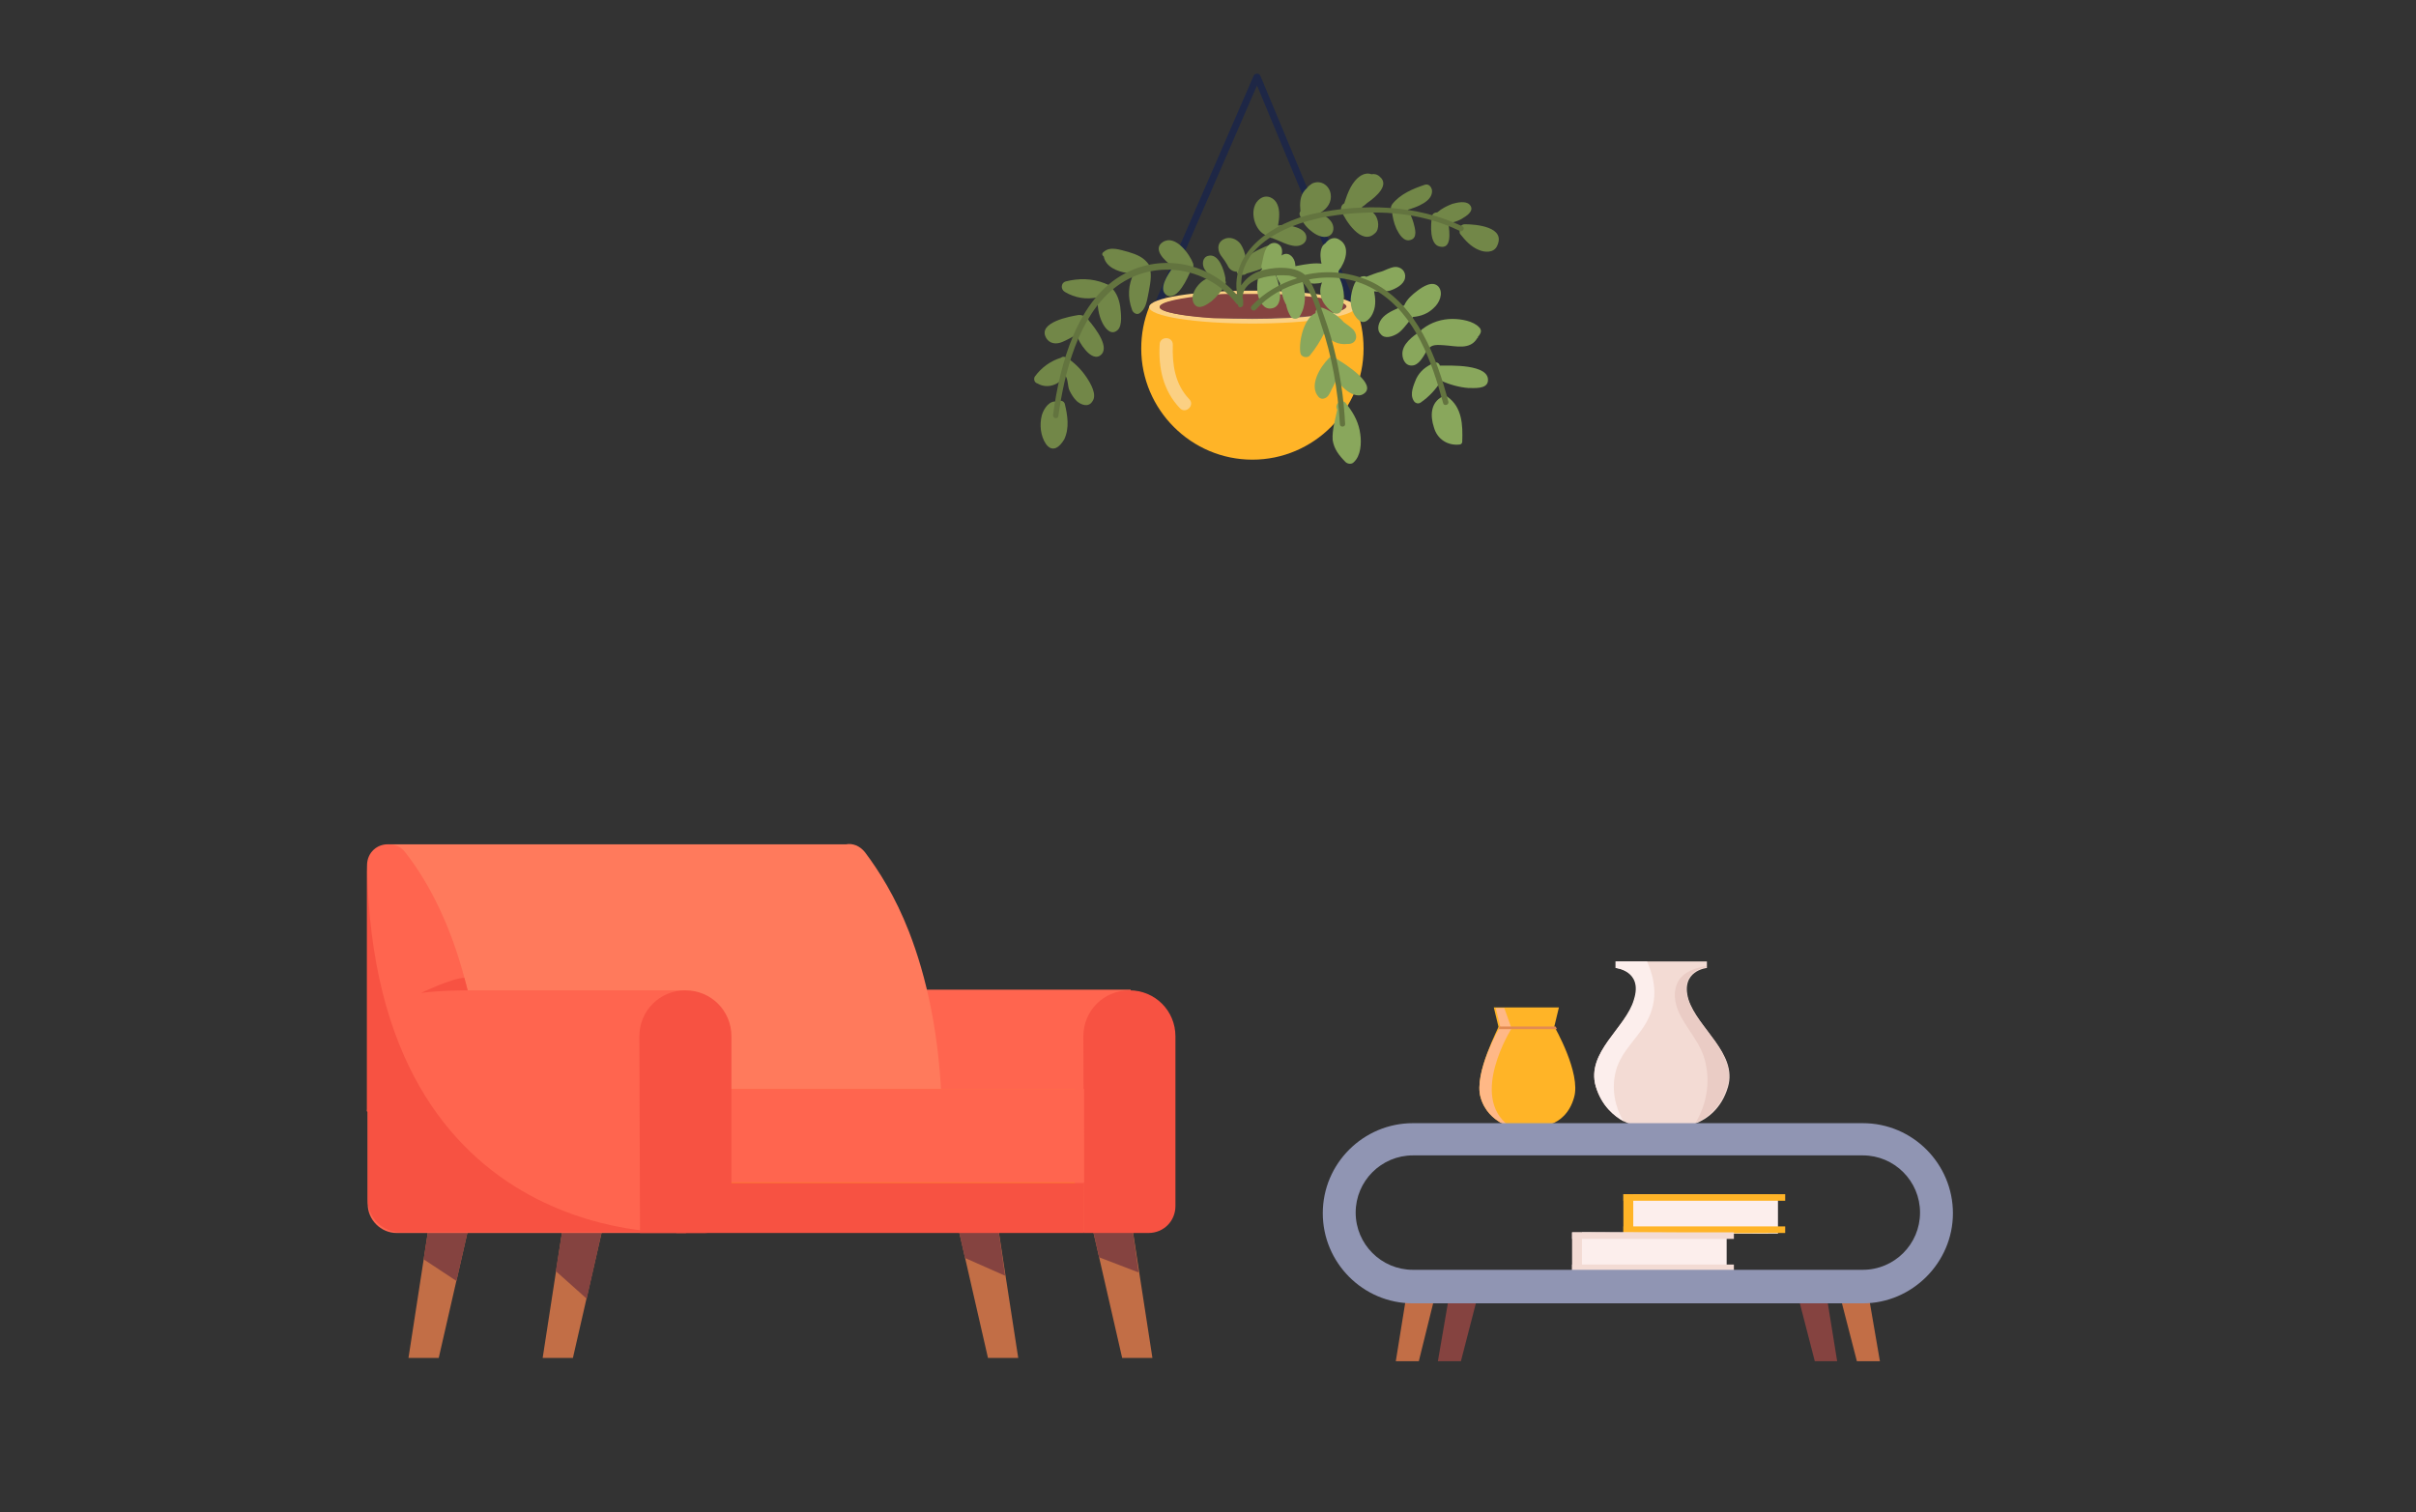 <?xml version="1.0" encoding="UTF-8"?> <!-- Generator: Adobe Illustrator 22.0.0, SVG Export Plug-In . SVG Version: 6.00 Build 0) --> <svg xmlns="http://www.w3.org/2000/svg" xmlns:xlink="http://www.w3.org/1999/xlink" id="layer_1" x="0px" y="0px" viewBox="0 0 367.3 230" style="enable-background:new 0 0 367.3 230;" xml:space="preserve"><rect x="0" y="0" width="367.3" height="230" fill="#333333" stroke="none"/> <style type="text/css"> .st0{fill:#C26E46;} .st1{fill:#854340;} .st2{fill:#FF654F;} .st3{fill:#F75242;} .st4{fill:#FF7A5C;} .st5{fill:#FD802E;} .st6{fill:#1E2746;} .st7{fill:#FFB427;} .st8{fill:#FBD083;} .st9{fill:#835F59;} .st10{fill:#89A75C;} .st11{fill:#728748;} .st12{fill:#63743F;} .st13{fill:#F3DBD4;} .st14{fill:#FCEEEC;} .st15{fill:#EACCC5;} .st16{fill:#FFB886;} .st17{fill:#E28B53;} .st18{fill:#9095B3;} </style> <g> <g> <g> <polygon class="st0" points="175.2,206.5 172.1,186.4 166,186.4 170.6,206.5 "></polygon> </g> <g> <polygon class="st0" points="154.8,206.5 151.7,186.4 145.6,186.4 150.2,206.5 "></polygon> </g> </g> <g> <g> <polygon class="st1" points="173.1,193.5 172.1,186.4 166,186.4 167.1,191.2 "></polygon> </g> <g> <polygon class="st1" points="152.8,194 151.7,186.4 145.6,186.4 146.7,191.3 "></polygon> </g> </g> <g> <rect x="133" y="150.5" class="st2" width="38.9" height="36.9"></rect> <path class="st3" d="M164.8,187.5h9.8c2.3,0,4.1-1.8,4.1-4.1v-25.8c0-3.9-3.1-7-7-7l0,0c-3.9,0-7,3.1-7,7L164.8,187.5L164.8,187.5 z"></path> </g> <g> <path class="st4" d="M138.2,141.7L138.2,141.7c-2.1-5.4-4.6-9.3-6.7-12.1c-0.8-1-1.9-1.4-2.9-1.2l0,0H59.1l0,0L55.8,169h69.8h17.6 C142.9,157.3,140.8,148.4,138.2,141.7z"></path> <path class="st2" d="M55.8,131.6V169h17.6c-0.2-8.6-1.4-15.6-3.1-21.4l0,0c-2.4-8.5-5.8-14.3-8.7-18c-0.7-0.9-1.6-1.2-2.5-1.2 C57.4,128.3,55.8,129.6,55.8,131.6z"></path> </g> <g> <g> <polygon class="st0" points="62.1,206.5 65.2,186.4 71.3,186.4 66.7,206.5 "></polygon> </g> <g> <polygon class="st1" points="64.4,191.5 65.2,186.4 71.3,186.4 69.4,194.8 "></polygon> </g> <g> <polygon class="st0" points="82.5,206.5 85.6,186.4 91.7,186.4 87.1,206.5 "></polygon> </g> <g> <polygon class="st1" points="84.5,193.3 85.6,186.4 91.7,186.4 89.2,197.5 "></polygon> </g> </g> <rect x="102.8" y="165.6" class="st5" width="60.6" height="21.8"></rect> <rect x="102.8" y="165.6" class="st2" width="62" height="14.2"></rect> <rect x="102.8" y="179.9" class="st3" width="62" height="7.6"></rect> <path class="st2" d="M60.3,187.5h44v-36.9H55.9v32.5C55.9,185.5,57.9,187.5,60.3,187.5z"></path> <path class="st3" d="M55.8,131.6V169h0.1v13.4c0,2.8,2.3,5,5,5h43.3C104.2,187.5,56.8,190.6,55.8,131.6z"></path> <path class="st3" d="M97.3,187.5h9.8c2.3,0,4.1-1.8,4.1-4.1v-25.8c0-3.9-3.1-7-7-7l0,0c-3.9,0-7,3.1-7,7L97.3,187.5L97.3,187.5z"></path> <path class="st3" d="M71.1,150.6c0,0-4.3,0-7.1,0.4c0,0,4.8-2.3,6.6-2.3L71.1,150.6z"></path> </g> <g> <path class="st6" d="M174.8,49.7c0.2,0,0.4-0.1,0.5-0.3L191.1,13L206,48.8c0.1,0.3,0.4,0.4,0.7,0.3c0.3-0.1,0.4-0.4,0.3-0.7 l-15.4-36.9c-0.1-0.2-0.3-0.3-0.5-0.3s-0.4,0.1-0.5,0.3L174.3,49c-0.1,0.3,0,0.5,0.3,0.7C174.6,49.6,174.7,49.7,174.8,49.7z"></path> <path class="st7" d="M206.1,46.7c0.8,1.9,1.2,4.1,1.2,6.3c0,9.3-7.6,16.9-16.9,16.9c-9.3,0-16.9-7.6-16.9-16.9 c0-2.2,0.4-4.3,1.2-6.3H206.1z"></path> <path class="st8" d="M174.7,46.7c0,1.4,7,2.5,15.7,2.5s15.7-1.1,15.7-2.5s-7-2.5-15.7-2.5S174.7,45.3,174.7,46.7z"></path> <path class="st9" d="M176.3,46.7c0,1,6.3,1.8,14.1,1.8s14.1-0.8,14.1-1.8s-6.3-1.8-14.1-1.8C182.6,44.8,176.3,45.7,176.3,46.7z"></path> <path class="st8" d="M176.3,52.4c0-1.3,2-1.3,2,0c-0.1,3,0.3,6,2.5,8.3c0.9,0.9-0.5,2.3-1.4,1.4C176.8,59.4,176.1,55.9,176.3,52.4z "></path> <path class="st1" d="M176.3,46.7c0,0.7,3.4,1.4,8.3,1.7c0.3,0,0.6,0,0.9,0c0.4,0,0.8,0,1.2,0c0.3,0,0.6,0,0.9,0c0.6,0,1.3,0,2,0 c0.3,0,0.6,0,0.9,0l0,0c1.3,0,2.6,0,3.8-0.1c0.3,0,0.6,0,0.9,0c5.5-0.3,9.5-0.9,9.5-1.7c0-0.7-3.3-1.4-8.1-1.7 c-0.3,0-0.6,0-0.9-0.1c-1.4-0.1-3-0.1-4.6-0.1h-0.9c-1,0-1.9,0-2.8,0c-0.3,0-0.6,0-0.9,0c-0.5,0-0.9,0-1.4,0.1c-0.3,0-0.6,0-0.9,0 C179.4,45.3,176.3,45.9,176.3,46.7z"></path> <path class="st10" d="M219.3,60.3c0.1-0.1,0.2-0.1,0.3,0c0.1,0,0.2-0.1,0.4,0c2.3,1.6,2.4,4.3,2.3,6.9c0,0.2-0.2,0.4-0.4,0.4 c-1.8,0.2-3.4-0.8-3.9-2.6C217.4,63.2,217.5,61.2,219.3,60.3z"></path> <path class="st10" d="M215.3,57.6c0.6-1.2,1.5-1.9,2.7-2.4c0.4-0.2,0.8,0,0.9,0.4l0,0c1.4,0,7.7-0.3,7.3,2.4c-0.2,1.2-2.1,1-3,1 c-1.3-0.1-2.8-0.5-4.1-1.1c-0.8,1.3-1.8,2.4-3.1,3.3c-0.4,0.3-0.9,0.1-1.1-0.3C214.3,59.9,214.9,58.6,215.3,57.6z"></path> <path class="st10" d="M216,50.3c0.1-0.1,0.1-0.2,0.3-0.3c1.3-1,2.9-1.5,4.5-1.5c1.3,0,3.2,0.3,4.1,1.3c0.3,0.3,0.3,0.7,0.1,1 c-0.1,0.2-0.2,0.3-0.3,0.4c0,0.1,0,0.2-0.1,0.2c-1.1,1.9-3.3,1.2-5.1,1.1c-1.5-0.1-2.1-0.1-2.8,1.2c-0.4,0.7-0.9,1.5-1.6,1.8 c-1.2,0.4-1.9-0.6-1.9-1.7C213.2,52.3,214.7,51.2,216,50.3z"></path> <path class="st10" d="M210.3,48.2c0.8-0.8,2-1.2,3-1.7c0.1,0,0.2,0,0.2-0.1c0.4-0.9,1.2-1.6,2-2.2c0.8-0.6,2.3-1.6,3.2-0.6 c0.8,1,0.1,2.5-0.7,3.2c-0.9,0.9-2,1.3-3.2,1.4c0,0.1-0.1,0.1-0.1,0.2c-0.8,0.7-1.3,1.7-2.2,2.3c-0.8,0.5-2,0.9-2.6,0.1 C209.2,50.1,209.6,48.9,210.3,48.2z"></path> <path class="st10" d="M205.4,45c0.2-1.1,0.6-2.9,1.9-3c0.2,0,0.3,0,0.4,0.1l0,0c0.8-0.3,1.5-0.6,2.3-0.8c0.6-0.2,1.3-0.6,2-0.7 c1-0.1,1.8,0.7,1.6,1.7s-1.4,1.6-2.3,1.9c-0.8,0.2-1.6,0.2-2.4,0.1c0.2,1,0.3,2.1-0.1,3.1c-0.3,0.9-1.3,2.1-2.2,1.3 C205.5,47.8,205.2,46.2,205.4,45z"></path> <path class="st10" d="M201.4,41.5c-0.1-0.1-0.2-0.2-0.2-0.4c-0.4-1-0.9-3.4,0.3-4.1c0.5-0.7,1.4-1.1,2.2-0.5c1.6,1,0.9,3.3-0.2,4.7 v0.1c0,0.2,0,0.3-0.1,0.5c0.9,1.6,1.2,3.5,0.6,5.3c-0.2,0.6-0.9,0.8-1.4,0.4c-0.8-0.6-1.6-1.5-1.8-2.5c-0.3-1.1,0.2-2.2,0.7-3.3 C201.4,41.6,201.4,41.5,201.4,41.5z"></path> <path class="st10" d="M193.9,40.8c0.1-0.8,0.4-1.8,1.2-2.1c0.9-0.4,1.7,0.5,1.8,1.4c0.2,1-0.3,1.9-0.1,2.8V43 c0.3,0.3,0.5,0.7,0.7,1.1c0.3,0.7,0.5,1.7-0.1,2.3c-0.7,0.7-1.6,0.4-2-0.3c-0.4-0.8-0.6-1.6-0.6-2.4c-0.2-0.2-0.3-0.4-0.2-0.6 C194.1,42.3,193.8,41.6,193.9,40.8z"></path> <path class="st11" d="M186,36.4c0.9-0.5,2-0.1,2.6,0.7c0.4,0.6,0.7,1.4,0.8,2.2c0.6-0.6,1.4-1.1,2.1-1.4c0.8-0.4,2.3-1.2,3-0.1 c1.4,2.1-3.6,3.4-5,3.8c-0.2,0.2-0.4,0.2-0.6,0.2c-0.4,0.1-0.8-0.1-0.9-0.5c-0.1,0-0.1,0-0.2,0c-0.6-0.1-1-0.5-1.2-1 c-0.3-0.5-0.5-0.8-0.8-1.2C185.1,38.3,184.9,37,186,36.4z"></path> <path class="st11" d="M191.6,30.2c1-0.7,2.2-0.1,2.6,0.9c0.4,0.9,0.3,2.1,0.1,3.2c0.7-0.1,1.5-0.1,2.2,0.1c0.8,0.2,2,0.6,2.1,1.6 s-0.9,1.5-1.8,1.4c-1.1-0.1-2.3-0.8-3.4-1.2l0,0c-0.2,0-0.4-0.1-0.5-0.2c-0.2-0.1-0.3-0.2-0.4-0.3c-0.1,0-0.1,0-0.2,0 C190.5,34.8,189.8,31.4,191.6,30.2z"></path> <path class="st11" d="M197.7,32.1c-0.1-1.1-0.1-2.3,0.7-3.2c0.1-0.1,0.2-0.2,0.3-0.3c0.2-0.3,0.5-0.5,0.8-0.7 c1.3-0.6,2.6,0.3,2.8,1.6c0.2,1.2-0.5,2.2-1.5,2.8c-0.1,0.1-0.1,0.2-0.2,0.2c0.7,0.2,1.3,0.6,1.7,1.1c0.6,0.7,0.6,1.9-0.3,2.3 c-0.9,0.4-2-0.2-2.7-0.8c-0.8-0.6-1.4-1.5-1.7-2.4C197.5,32.5,197.6,32.3,197.7,32.1C197.7,32.2,197.7,32.2,197.7,32.1z"></path> <path class="st11" d="M204.4,30.9v-0.1c0.5-1.5,1.1-3.2,2.5-4.1c0.5-0.3,1.1-0.4,1.6-0.2c0.4-0.1,0.9,0,1.3,0.4 c1.4,1.2-0.4,2.9-2,4l-0.1,0.1c-0.2,0.2-0.5,0.4-0.7,0.5c0.2,0.1,0.3,0.1,0.5,0.2c0.6,0.2,1.1,0.4,1.5,0.9c0.6,0.7,0.8,2.3,0,2.9 c-2,1.9-4.5-2-5.1-3.5C203.8,31.5,204,31.1,204.4,30.9z"></path> <path class="st11" d="M211.7,31c1.2-1.5,3.1-2.3,4.9-2.9c0.6-0.2,1,0.3,1.1,0.8c0.2,1.7-2.3,2.6-3.7,3c0.4,0.6,0.7,1.3,0.9,2 c0.2,0.8,0.7,2.3-0.5,2.6c-1,0.3-1.7-0.9-2.1-1.7c-0.4-0.9-0.6-1.8-0.7-2.8C211.4,31.8,211.4,31.4,211.7,31z"></path> <path class="st11" d="M217.7,32.9c0.1-0.5,0.5-0.6,0.8-0.6c0.7-0.6,1.5-1,2.3-1.3c0.7-0.2,2-0.5,2.6,0.1c0.8,0.8-0.2,1.6-0.9,2 c-0.7,0.5-1.5,0.7-2.3,0.9c0.2,1.4,0.5,3.9-1.3,3.5C217.3,37.2,217.5,34.2,217.7,32.9z"></path> <path class="st11" d="M222.7,34.1c1.7,0,6.3,0.4,4.9,3.3c-0.5,1.1-1.9,1-2.8,0.6c-1.2-0.5-2-1.4-2.8-2.4c-0.1-0.1-0.1-0.3-0.1-0.5 C221.8,34.7,222.1,34.1,222.7,34.1z"></path> <path class="st11" d="M181.9,43.7c0.5-0.7,1.2-1.3,2.1-1.5c-0.3-0.4-0.6-0.9-0.9-1.3c-0.4-0.7-0.3-1.8,0.6-2 c1.6-0.4,2.4,2.2,2.6,3.4c0,0.1,0,0.3,0,0.4c0.1,0.2,0.1,0.4-0.1,0.7c-0.5,0.9-1.2,1.7-2,2.4c-0.7,0.5-1.9,1.4-2.6,0.5 C181,45.5,181.4,44.4,181.9,43.7z"></path> <path class="st11" d="M176.8,36.8c1.9-1.2,4.1,1.9,4.6,3.3c0.1,0.4,0,0.7-0.3,0.9c0,0.1,0,0.1-0.1,0.2c-0.4,1-2,4.6-3.6,3.7 c-1.4-0.8,0.1-3.2,1-4.3C176.9,39.6,175.2,37.8,176.8,36.8z"></path> <path class="st11" d="M167.8,38.3c1-0.9,2.5-0.3,3.7,0c1.3,0.4,2.4,0.8,3.2,2c0.2,0.3,0.2,0.5,0.1,0.7c0,0.1,0,0.1,0.1,0.2 c0.2,1.2-0.2,2.8-0.4,3.9c-0.2,1-0.4,1.9-1.2,2.5c-0.5,0.4-1.1-0.1-1.2-0.5c-0.7-1.9-0.6-3.8,0.3-5.6c-0.4,0-0.8,0-1.1,0 c-1.4-0.2-3.2-0.9-3.5-2.5C167.5,38.8,167.5,38.5,167.8,38.3z"></path> <path class="st11" d="M162,42.8c2-0.5,4-0.5,6,0.3c0.1,0,0.1,0.1,0.2,0.1c0.1,0,0.3,0.1,0.4,0.2c1,0.8,1.5,1.9,1.7,3.2 c0.1,0.9,0.4,2.9-0.4,3.6c-1,0.9-1.9-0.3-2.3-1.1c-0.6-1.2-0.8-2.6-0.7-3.9c-1.7,0.4-3.5,0.1-5-0.8C161.2,44,161.3,43,162,42.8z"></path> <path class="st11" d="M164,47.9c0.2,0,0.4,0,0.6,0.1c0.2,0,0.4,0.1,0.6,0.3c0,0,0,0.1,0.1,0.1c0.1,0.1,0.2,0.2,0.2,0.3 c1.1,1.3,3.4,4.3,1.7,5.4c-0.8,0.5-1.7-0.3-2.2-0.9c-0.6-0.7-1.1-1.5-1.3-2.4c-0.7,0.5-1.5,0.9-2.2,1.2c-0.9,0.4-2,0.3-2.5-0.7 C157.8,49,162.7,48.1,164,47.9z"></path> <path class="st11" d="M157.3,57.3c1-1.4,2.4-2.4,4-2.9c0.2-0.2,0.5-0.2,0.9,0c1.2,0.8,2.2,1.8,3,3c0.6,0.9,1.6,2.6,0.9,3.6 c-0.6,1-1.7,0.6-2.4,0c-0.5-0.5-0.8-1-1.1-1.6s-0.2-1.7-0.6-2.2v-0.1c-0.4,0.5-0.8,0.9-1.3,1.2c-0.9,0.5-2,0.6-3,0 C157.3,58.2,157.1,57.7,157.3,57.3z"></path> <path class="st11" d="M158.4,63.1c0.3-1,1.2-2.3,2.3-2c0.4-0.3,1.1-0.2,1.2,0.4c0.4,1.7,0.7,3.6-0.1,5.3c-0.7,1.2-1.8,2.1-2.8,0.7 C158.2,66.3,158,64.6,158.4,63.1z"></path> <path class="st10" d="M191.5,41.4c0.1-0.2,0.3-0.4,0.4-0.5c-0.1-0.2-0.2-0.4-0.1-0.6c0.2-0.8,0.3-1.8,0.7-2.5 c0.3-0.7,1.1-1.1,1.8-0.7c0.7,0.4,0.7,1.2,0.5,1.9c-0.1,0.8-0.5,1.6-0.9,2.4c0,0,0,0.1-0.1,0.1c0.7,1.5,1.6,5.1-0.5,5.4 c-1.1,0.2-1.7-0.9-2-1.8C191,43.9,191.1,42.6,191.5,41.4z"></path> <path class="st10" d="M196.1,41.8c0-0.2,0-0.4,0.1-0.6c0-0.3,0.2-0.6,0.6-0.7c1.2-0.2,6-1.4,5.5,1.2c-0.2,0.9-1.3,1.4-2.1,1.4 c-0.7,0.1-1.4-0.1-2.1-0.2c0.4,1.8,0.5,3.6-0.5,5.2c-0.3,0.5-1.1,0.5-1.4,0C195,46.1,195.4,43.9,196.1,41.8z"></path> <path class="st10" d="M200,47.6L200,47.6c-0.1-0.7,0.8-1,1.3-0.7c1.2,0.5,2.2,1.2,3,2.1c0.6,0.4,1.1,0.8,1.5,1.2 c0.7,0.9,0.4,2-0.7,2.1c-0.1,0-0.1,0-0.2,0c-1.5,0.2-2.7-0.5-3.6-1.6c-0.6,1.2-1.3,2.3-2.2,3.4c-0.4,0.4-1.3,0.2-1.4-0.4 C197.4,52,198.2,48.4,200,47.6z"></path> <path class="st10" d="M202,54.5c0.4-0.5,1-0.3,1.2,0.1c0.1,0,0.2,0,0.2,0.1c1,0.6,6.1,3.8,3.9,5.2c-0.9,0.6-2.1-0.1-2.8-0.7 c-0.5-0.4-1-1-1.3-1.6c-0.2,0.5-0.4,1-0.7,1.5c-0.3,0.6-0.5,1.3-1.2,1.5c-0.3,0.1-0.6,0-0.8-0.2C198.9,58.7,200.7,55.8,202,54.5z"></path> <path class="st10" d="M203.3,62.3c-0.5-0.8,0.6-1.8,1.3-1c0.1,0.1,0.1,0.2,0.2,0.3l0.1,0.1c1,1.3,1.7,2.7,1.9,4.3 c0.2,1.4,0.1,3.3-1,4.3c-0.3,0.3-0.8,0.3-1.2,0c-1-1-1.8-2-2-3.4C202.5,65.4,203,63.8,203.3,62.3z"></path> <path class="st12" d="M171,41.6c5.8-3.1,12.8-1.6,17.1,3.3c-1.2-6.8,5.7-11.1,11.6-12.4c7.5-1.6,15.6-1.4,22.6,1.9 c0.5,0.2,0.1,1-0.4,0.7c-6.2-3-13.2-3.3-19.9-2.2c-5.6,0.9-13.4,4-13.3,10.5c0.6-0.9,1.5-1.7,2.6-2.1c1.9-0.7,5.4-1,7.1,0.5 c3.5-0.8,7.2-0.4,10.4,1.2c6.7,3.5,9.6,11.3,11.4,18.1c0.1,0.5-0.7,0.7-0.8,0.2c-1.7-6.3-4.2-13.4-10-17c-3.1-2-6.9-2.5-10.4-1.8 c0.8,1.2,1.3,2.8,1.8,4.2c0.7,1.9,1.4,3.9,1.9,5.9c1,3.9,1.6,7.9,1.8,11.9c0,0.5-0.8,0.5-0.8,0c-0.3-5.2-1.2-10.4-2.9-15.3 c-0.6-1.8-1.3-4.8-2.8-6.3c-2.7,0.7-5.2,2.1-7.1,4.2c-0.4,0.4-1-0.2-0.6-0.6c1.9-2,4.3-3.4,6.9-4.2c-0.4-0.2-0.7-0.3-1.2-0.4 c-2.4-0.2-6.9,0.2-7.1,3.3c0,0.1,0,0.2,0.1,0.4c0,0.1,0,0.2,0,0.3s0,0.2,0,0.3c0.1,0.5-0.7,0.8-0.8,0.2v-0.1 c-0.1,0-0.2-0.1-0.2-0.1c-4.5-5.8-12.9-7-18.7-2.3c-5.4,4.4-7.5,12.8-8.4,19.4c-0.1,0.5-0.9,0.3-0.8-0.2 C161.1,55.4,163.8,45.4,171,41.6z"></path> </g> <g> <g> <path class="st13" d="M242.6,165.2c0.9,3,2.8,4.5,4.2,5.3c1,0.5,1.9,0.7,1.9,0.7h7.9c0,0,0.5-0.1,1.3-0.4c1.5-0.6,3.8-2.1,4.8-5.5 c1.5-5.1-4.6-8.9-6-13.3c-1.3-4.4,2.8-4.8,2.8-4.8v-1h-13.8v1c0,0,4.2,0.4,2.8,4.8C247.2,156.3,241.1,160,242.6,165.2z"></path> <path class="st14" d="M242.6,165.2c0.9,3,2.8,4.5,4.2,5.3c-1.3-2.2-1.8-4.9-1.2-7.4c0.6-2.6,2.4-4.3,3.9-6.4 c2.5-3.4,2.5-6.9,0.9-10.5h-4.8v1c0,0,4.2,0.4,2.8,4.8C247.2,156.3,241.1,160,242.6,165.2z"></path> <path class="st15" d="M259.3,161.7c0.7,3.1,0.1,6.3-1.5,9l0,0c1.5-0.6,3.8-2.1,4.8-5.5c1.5-5.1-4.6-8.9-6-13.3 c-1.3-4.4,2.8-4.8,2.8-4.8v-0.2c-1.7,0.3-3.5,0.9-4.3,2.4s-0.5,3.3,0.2,4.8C256.6,156.8,258.7,158.7,259.3,161.7z"></path> </g> <g> <path class="st7" d="M225.1,166.9c0.6,2.1,2,3.2,3,3.8c0.8,0.4,1.3,0.5,1.3,0.5h5.6c0,0,0.4-0.1,0.9-0.3c1.1-0.4,2.7-1.5,3.4-4 c1.1-3.7-3-10.8-3-10.8l0.7-2.9h-9.9l0.7,2.9C228,156.1,224,163.2,225.1,166.9z"></path> <path class="st16" d="M225.1,166.9c0.6,2.1,2,3.2,3,3.8c0.8,0.4,1.3,0.5,1.3,0.5c-6.1-4.5,0.4-14.8,0.4-14.8l-1.1-3.1h-1.3 l0.7,2.9C228,156.1,224,163.2,225.1,166.9z"></path> <polygon class="st17" points="236.5,156.1 228,156.1 227.8,156.5 236.7,156.5 "></polygon> </g> <g> <polygon class="st7" points="268.8,181.7 268.8,187.6 246.8,187.5 246.8,181.6 "></polygon> <polygon class="st14" points="270.3,181.7 270.3,187.6 248.3,187.5 248.3,181.6 "></polygon> <rect x="246.8" y="181.6" class="st7" width="24.6" height="1"></rect> <rect x="246.8" y="186.5" class="st7" width="24.6" height="1"></rect> </g> <g> <polygon class="st13" points="261,187.5 261,193.4 239,193.3 239,187.4 "></polygon> <polygon class="st14" points="262.5,187.5 262.5,193.4 240.5,193.3 240.5,187.4 "></polygon> <rect x="239" y="187.4" class="st13" width="24.6" height="1"></rect> <rect x="239" y="192.3" class="st13" width="24.6" height="1"></rect> </g> <g> <polygon class="st0" points="282.3,207 285.8,207 284.2,197.7 279.9,197.7 "></polygon> <polygon class="st1" points="275.9,207 279.3,207 277.8,197.7 273.5,197.7 "></polygon> <polygon class="st0" points="215.7,207 212.2,207 213.7,197.7 218,197.7 "></polygon> <polygon class="st1" points="222.1,207 218.6,207 220.2,197.7 224.5,197.7 "></polygon> <path class="st18" d="M201.1,184.5c0-7.6,6.2-13.7,13.7-13.7h68.4c7.6,0,13.7,6.2,13.7,13.7s-6.2,13.7-13.7,13.7h-68.4 C207.2,198.2,201.1,192,201.1,184.5z M214.8,175.7c-4.8,0-8.7,3.9-8.7,8.7s3.9,8.7,8.7,8.7h68.4c4.8,0,8.7-3.9,8.7-8.7 s-3.9-8.7-8.7-8.7H214.8z"></path> </g> </g> </svg> 